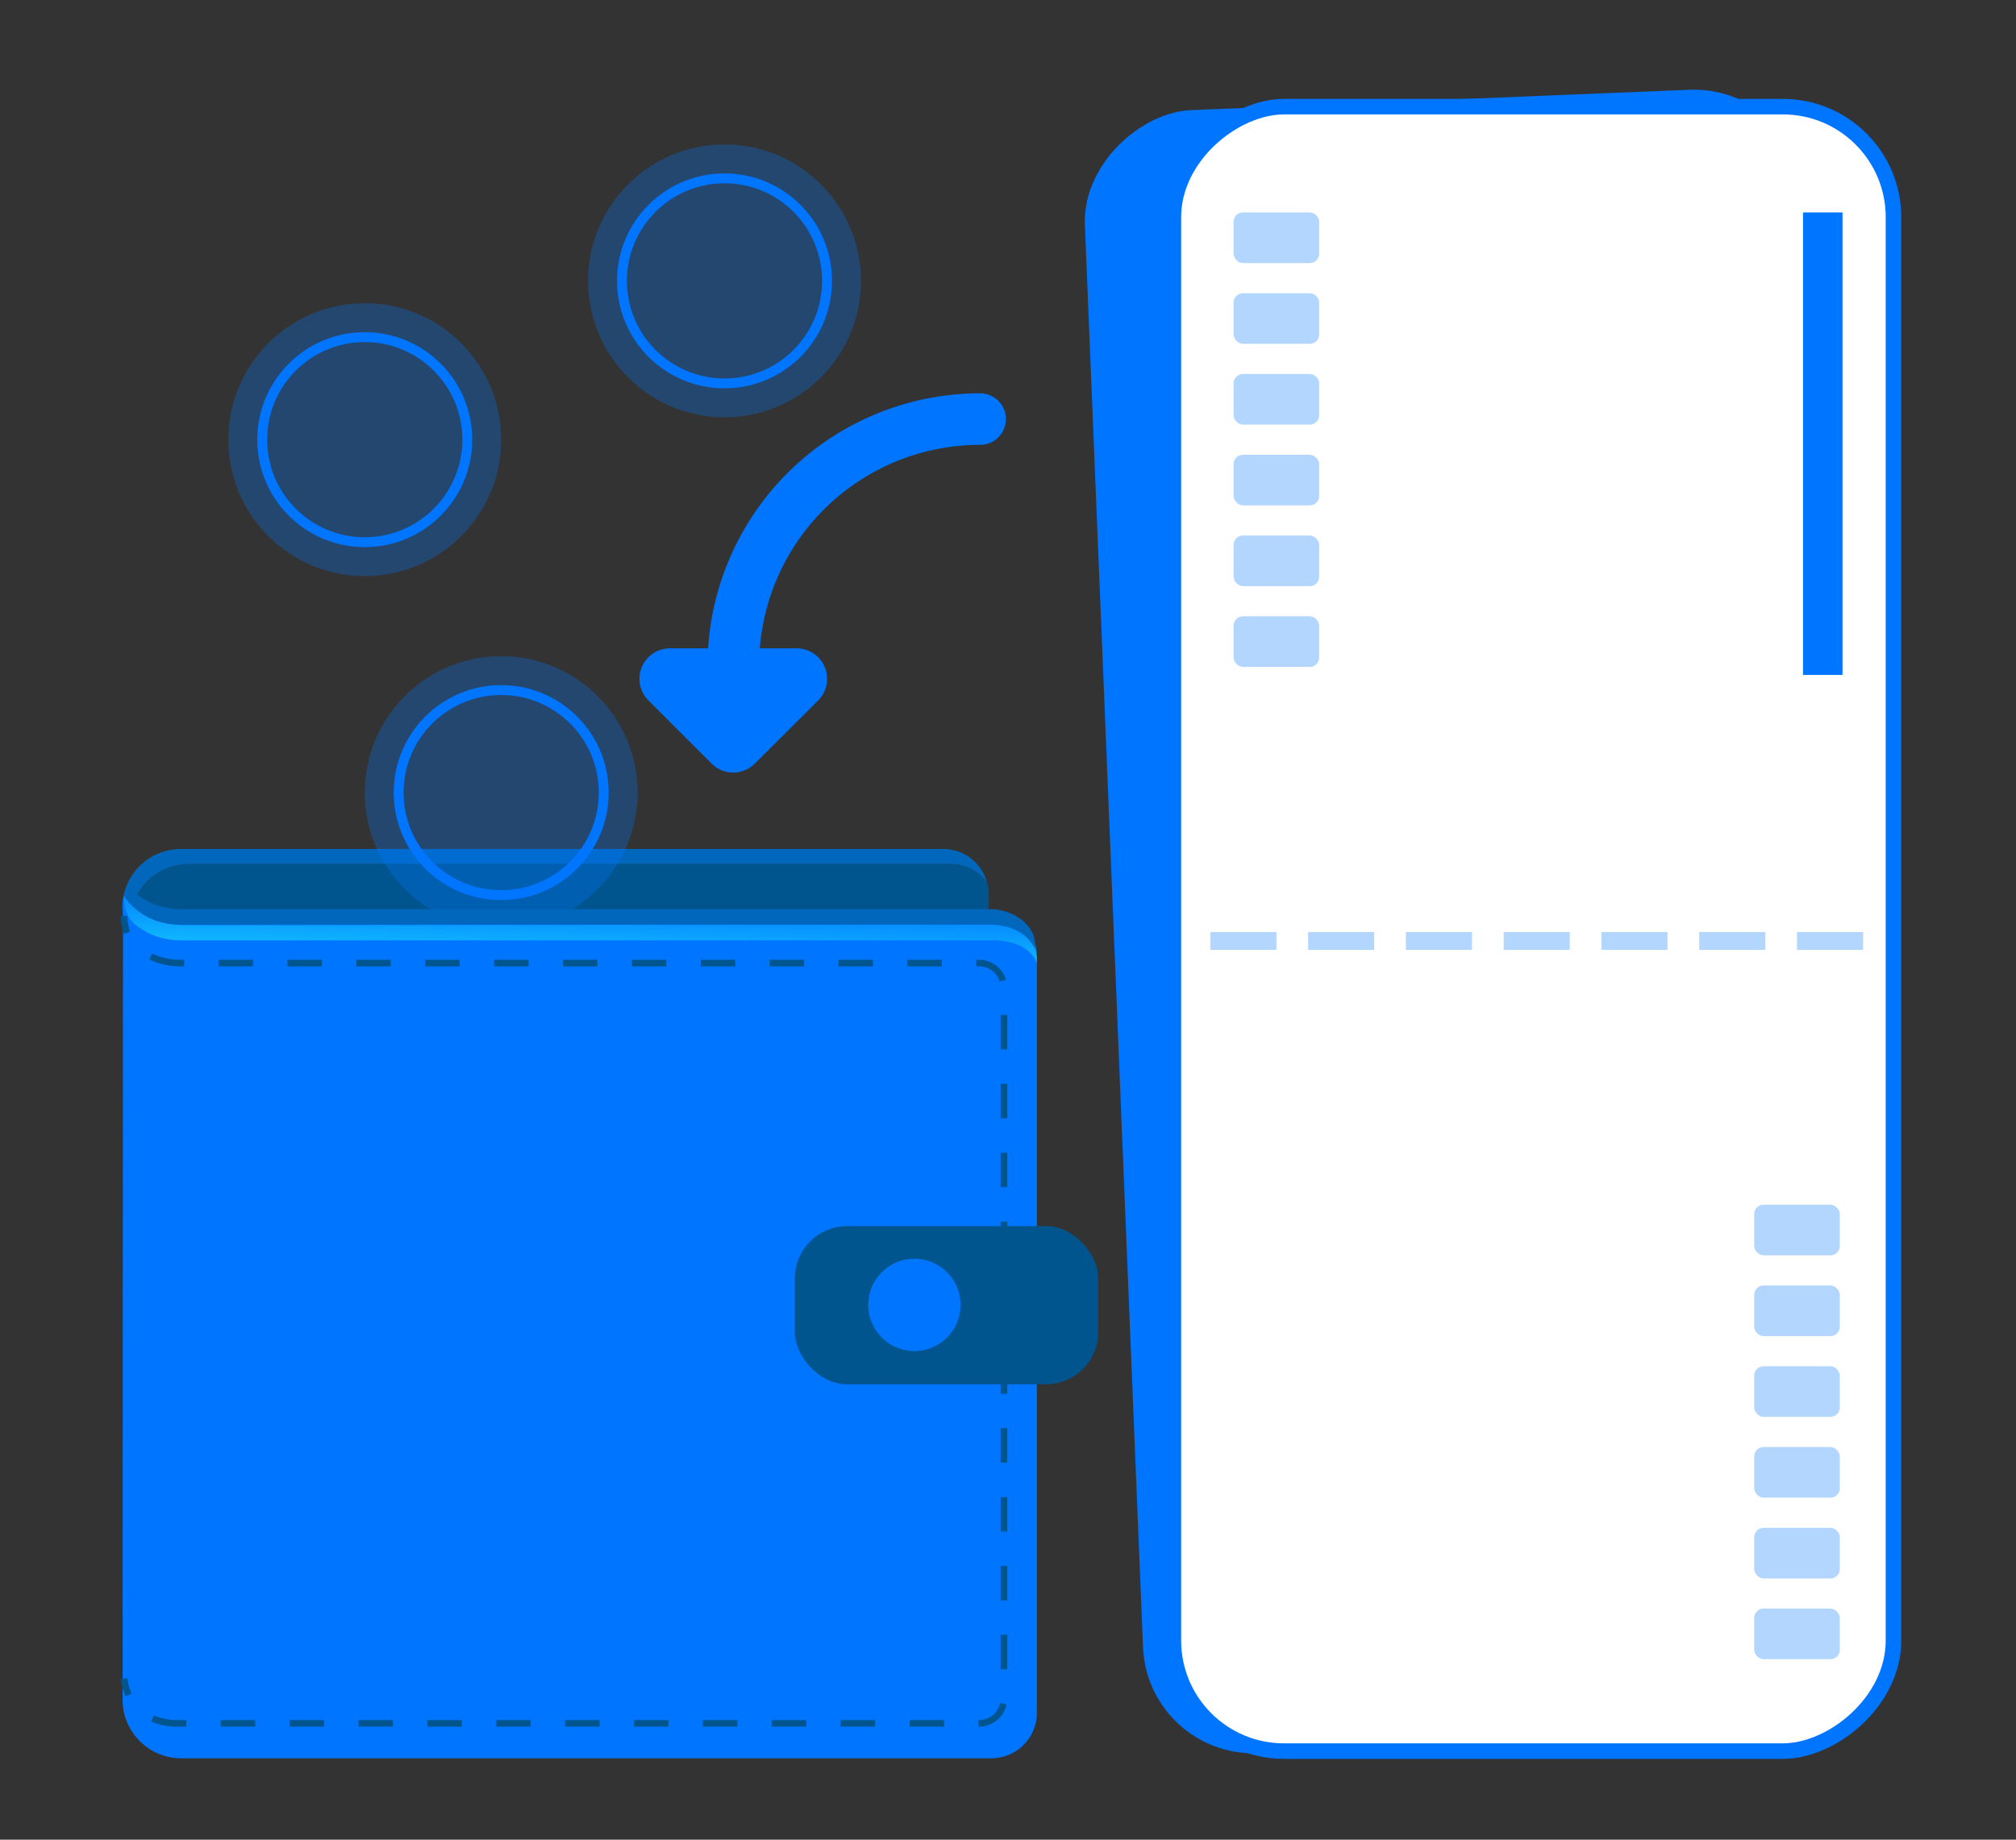 <svg id="Layer_3" data-name="Layer 3" xmlns="http://www.w3.org/2000/svg" xmlns:xlink="http://www.w3.org/1999/xlink" viewBox="0 0 508.6 464.17"><rect x="0" y="0" width="508.6" height="464.17" fill="#333333" stroke="none"/><defs><linearGradient id="linear-gradient" x1="240.07" y1="240.25" x2="240.07" y2="240.34" gradientTransform="translate(10.56 -5.08) rotate(-0.01)" gradientUnits="userSpaceOnUse"><stop offset="0" stop-color="#2ff" stop-opacity="0"/><stop offset="1" stop-color="#2ff"/></linearGradient><linearGradient id="linear-gradient-2" x1="136.09" y1="230.42" x2="135.49" y2="252.23" xlink:href="#linear-gradient"/></defs><circle cx="299.95" cy="329.31" r="11.65" style="fill:#0067bc"/><path d="M249,222.59a11.44,11.44,0,0,0-9.14-4.55l-192.26,0a14.83,14.83,0,0,0-14.71,13,14.71,14.71,0,0,0,.6,6.31,14.79,14.79,0,0,1-1.44-2.62l-.27-.68a14.8,14.8,0,0,1-.89-5.09v-.89a15.67,15.67,0,0,1,.23-1.84A14.79,14.79,0,0,1,45.71,214.2l192.25,0A11.49,11.49,0,0,1,249,222.59Z" style="fill:#0067bc"/><path d="M93.34,223.48A14.64,14.64,0,0,1,90.7,215c0-.27,0-.55,0-.81V215a14.8,14.8,0,0,0,.89,5.09l.27.68a14.22,14.22,0,0,0,1.45,2.62S93.34,223.46,93.34,223.48Z" style="fill:#007f7f"/><path d="M249.43,243.82H45.72a14.77,14.77,0,0,1-12.18-6.36,14.82,14.82,0,0,1,14.09-19.41l192.26,0a11.44,11.44,0,0,1,9.14,4.55,12.22,12.22,0,0,1,.41,3.06Z" style="fill:#00558e"/><path d="M261.58,241.29l0,190.87a11.47,11.47,0,0,1-11.47,11.47l-204.39,0a15.17,15.17,0,0,1-3.72-.47,13,13,0,0,1-1.38-.43c-.23-.08-.45-.17-.68-.27-.44-.18-.87-.4-1.29-.62h0a14.37,14.37,0,0,1-1.79-1.15h0a16.58,16.58,0,0,1-1.61-1.41,14.87,14.87,0,0,1-3.17-4.7l-.27-.68a14.76,14.76,0,0,1-.89-5.09l.11-198,0-1a10.82,10.82,0,0,1,.11-3.31l.13-.66c2.93,5.27,6.32,3.84,14.48,4l204.39,0A11.46,11.46,0,0,1,261.58,241.29Z" style="fill:#0075ff"/><path d="M251.07,235.19h-.84A6.16,6.16,0,0,1,251.07,235.19Z" style="opacity:0.7;fill:url(#linear-gradient)"/><path d="M31.28,231.09a13.81,13.81,0,0,0,.76,4.25" style="fill:none;stroke:#00558e;stroke-miterlimit:10;stroke-width:1.666px"/><path d="M38,241.36A18,18,0,0,0,45.62,243L247,243a6.26,6.26,0,0,1,6.28,6.27V428.54a6.28,6.28,0,0,1-6.27,6.28l-202.4,0s-5.74.24-9.72-3.63" style="fill:none;stroke:#00558e;stroke-miterlimit:10;stroke-width:1.666px;stroke-dasharray:8.689,8.689"/><path d="M32.42,427.66a14.48,14.48,0,0,1-1.12-4.17" style="fill:none;stroke:#00558e;stroke-miterlimit:10;stroke-width:1.666px"/><rect x="164.36" y="141.69" width="414.91" height="181.67" rx="27.9" transform="translate(154.64 613.5) rotate(-92.34)" style="fill:#0075ff"/><rect x="179.38" y="143.52" width="414.91" height="181.67" rx="26.84" transform="translate(152.5 621.2) rotate(-90)" style="fill:#fff"/><rect x="179.38" y="143.52" width="414.91" height="181.67" rx="27.9" transform="translate(152.5 621.2) rotate(-90)" style="fill:none;stroke:#0075ff;stroke-miterlimit:10;stroke-width:3.915px"/><rect x="305.34" y="235.16" width="16.67" height="4.51" style="fill:#0075ff;opacity:0.3"/><rect x="330.01" y="235.16" width="16.67" height="4.51" style="fill:#0075ff;opacity:0.3"/><rect x="354.68" y="235.16" width="16.67" height="4.51" style="fill:#0075ff;opacity:0.3"/><rect x="379.35" y="235.16" width="16.67" height="4.51" style="fill:#0075ff;opacity:0.3"/><rect x="404.01" y="235.16" width="16.67" height="4.51" style="fill:#0075ff;opacity:0.3"/><rect x="428.68" y="235.16" width="16.67" height="4.51" style="fill:#0075ff;opacity:0.3"/><rect x="453.35" y="235.16" width="16.67" height="4.51" style="fill:#0075ff;opacity:0.3"/><path d="M185,168a62.26,62.26,0,0,1,62.27-62.26" style="fill:none;stroke:#0075ff;stroke-linecap:round;stroke-miterlimit:10;stroke-width:13px"/><path d="M201.86,172.08l-16.05,16a1.2,1.2,0,0,1-1.68,0l-16-16a1.2,1.2,0,0,1,.84-2H201A1.2,1.2,0,0,1,201.86,172.08Z" style="fill:#0075ff;stroke:#0075ff;stroke-linecap:round;stroke-miterlimit:10;stroke-width:13px"/><rect x="200.52" y="309.37" width="76.56" height="39.89" rx="13.19" style="fill:#00558e"/><circle cx="230.69" cy="329.24" r="11.65" style="fill:#0075ff"/><circle cx="182.78" cy="70.87" r="34.42" style="fill:#0075ff;opacity:0.3"/><circle cx="182.78" cy="70.87" r="25.87" style="fill:none;stroke:#0075ff;stroke-miterlimit:10;stroke-width:2.495px"/><circle cx="92.02" cy="110.93" r="34.42" style="fill:#0075ff;opacity:0.3"/><circle cx="92.02" cy="110.93" r="25.87" style="fill:none;stroke:#0075ff;stroke-miterlimit:10;stroke-width:2.495px"/><circle cx="126.44" cy="199.98" r="34.42" style="fill:#0075ff;opacity:0.3"/><circle cx="126.44" cy="199.98" r="25.87" style="fill:none;stroke:#0075ff;stroke-miterlimit:10;stroke-width:2.495px"/><path d="M261.58,241.74V243c-1.88-5.06-8.22-5.69-10.51-5.74-.52,0-.84,0-.84,0H45.72a20.42,20.42,0,0,1-3.72-.34c-.47-.09-.93-.2-1.38-.32l-.68-.2c-.44-.13-.87-.29-1.29-.45h0a15.59,15.59,0,0,1-1.79-.86h0a16.37,16.37,0,0,1-1.61-1,7.81,7.81,0,0,1-2.95-3.11c-1.36-3-1-4.78-1-4.78,3.12,4.23,7.61,7.23,15.79,7.23l203-.1h.6l.34,0,.42,0a13.62,13.62,0,0,1,6,1.91,10.15,10.15,0,0,1,2.35,2A6.85,6.85,0,0,1,261.58,241.74Z" style="opacity:0.7;fill:url(#linear-gradient-2)"/><path d="M261.13,239.37c-2.69-5.16-7.94-5.84-10.27-6.06-.52-.05-205.12,0-205.12,0A21.45,21.45,0,0,1,42,233c-.46-.1-.92-.2-1.38-.32l-.68-.2c-.44-.14-.87-.3-1.29-.46h0a17.37,17.37,0,0,1-1.79-.86h0a15.8,15.8,0,0,1-3.41-2.56,8.37,8.37,0,0,1-.64-3.33,8.2,8.2,0,0,1,.11-1.32c2.57,3.25,7.34,5.44,12.82,5.44l204.39,0a13.39,13.39,0,0,1,7.05,2.27,7.9,7.9,0,0,1,2.06,1.87,7.35,7.35,0,0,1,1.89,4.64Z" style="fill:#0067bc"/><rect x="311.21" y="155.5" width="21.6" height="12.77" rx="2.37" style="fill:#0075ff;opacity:0.3"/><rect x="311.21" y="135.12" width="21.6" height="12.77" rx="2.37" style="fill:#0075ff;opacity:0.3"/><rect x="311.21" y="114.74" width="21.6" height="12.77" rx="2.37" style="fill:#0075ff;opacity:0.3"/><rect x="311.21" y="94.36" width="21.6" height="12.77" rx="2.37" style="fill:#0075ff;opacity:0.3"/><rect x="311.21" y="73.98" width="21.6" height="12.77" rx="2.37" style="fill:#0075ff;opacity:0.3"/><rect x="311.21" y="53.6" width="21.6" height="12.77" rx="2.37" style="fill:#0075ff;opacity:0.3"/><rect x="442.55" y="405.86" width="21.6" height="12.77" rx="2.37" style="fill:#0075ff;opacity:0.3"/><rect x="442.55" y="385.48" width="21.6" height="12.77" rx="2.37" style="fill:#0075ff;opacity:0.3"/><rect x="442.55" y="365.1" width="21.6" height="12.77" rx="2.37" style="fill:#0075ff;opacity:0.3"/><rect x="442.55" y="344.72" width="21.6" height="12.77" rx="2.37" style="fill:#0075ff;opacity:0.3"/><rect x="442.55" y="324.34" width="21.6" height="12.77" rx="2.37" style="fill:#0075ff;opacity:0.3"/><rect x="442.55" y="303.96" width="21.6" height="12.77" rx="2.37" style="fill:#0075ff;opacity:0.3"/><rect x="454.87" y="53.6" width="9.96" height="116.69" style="fill:#0075ff"/></svg>